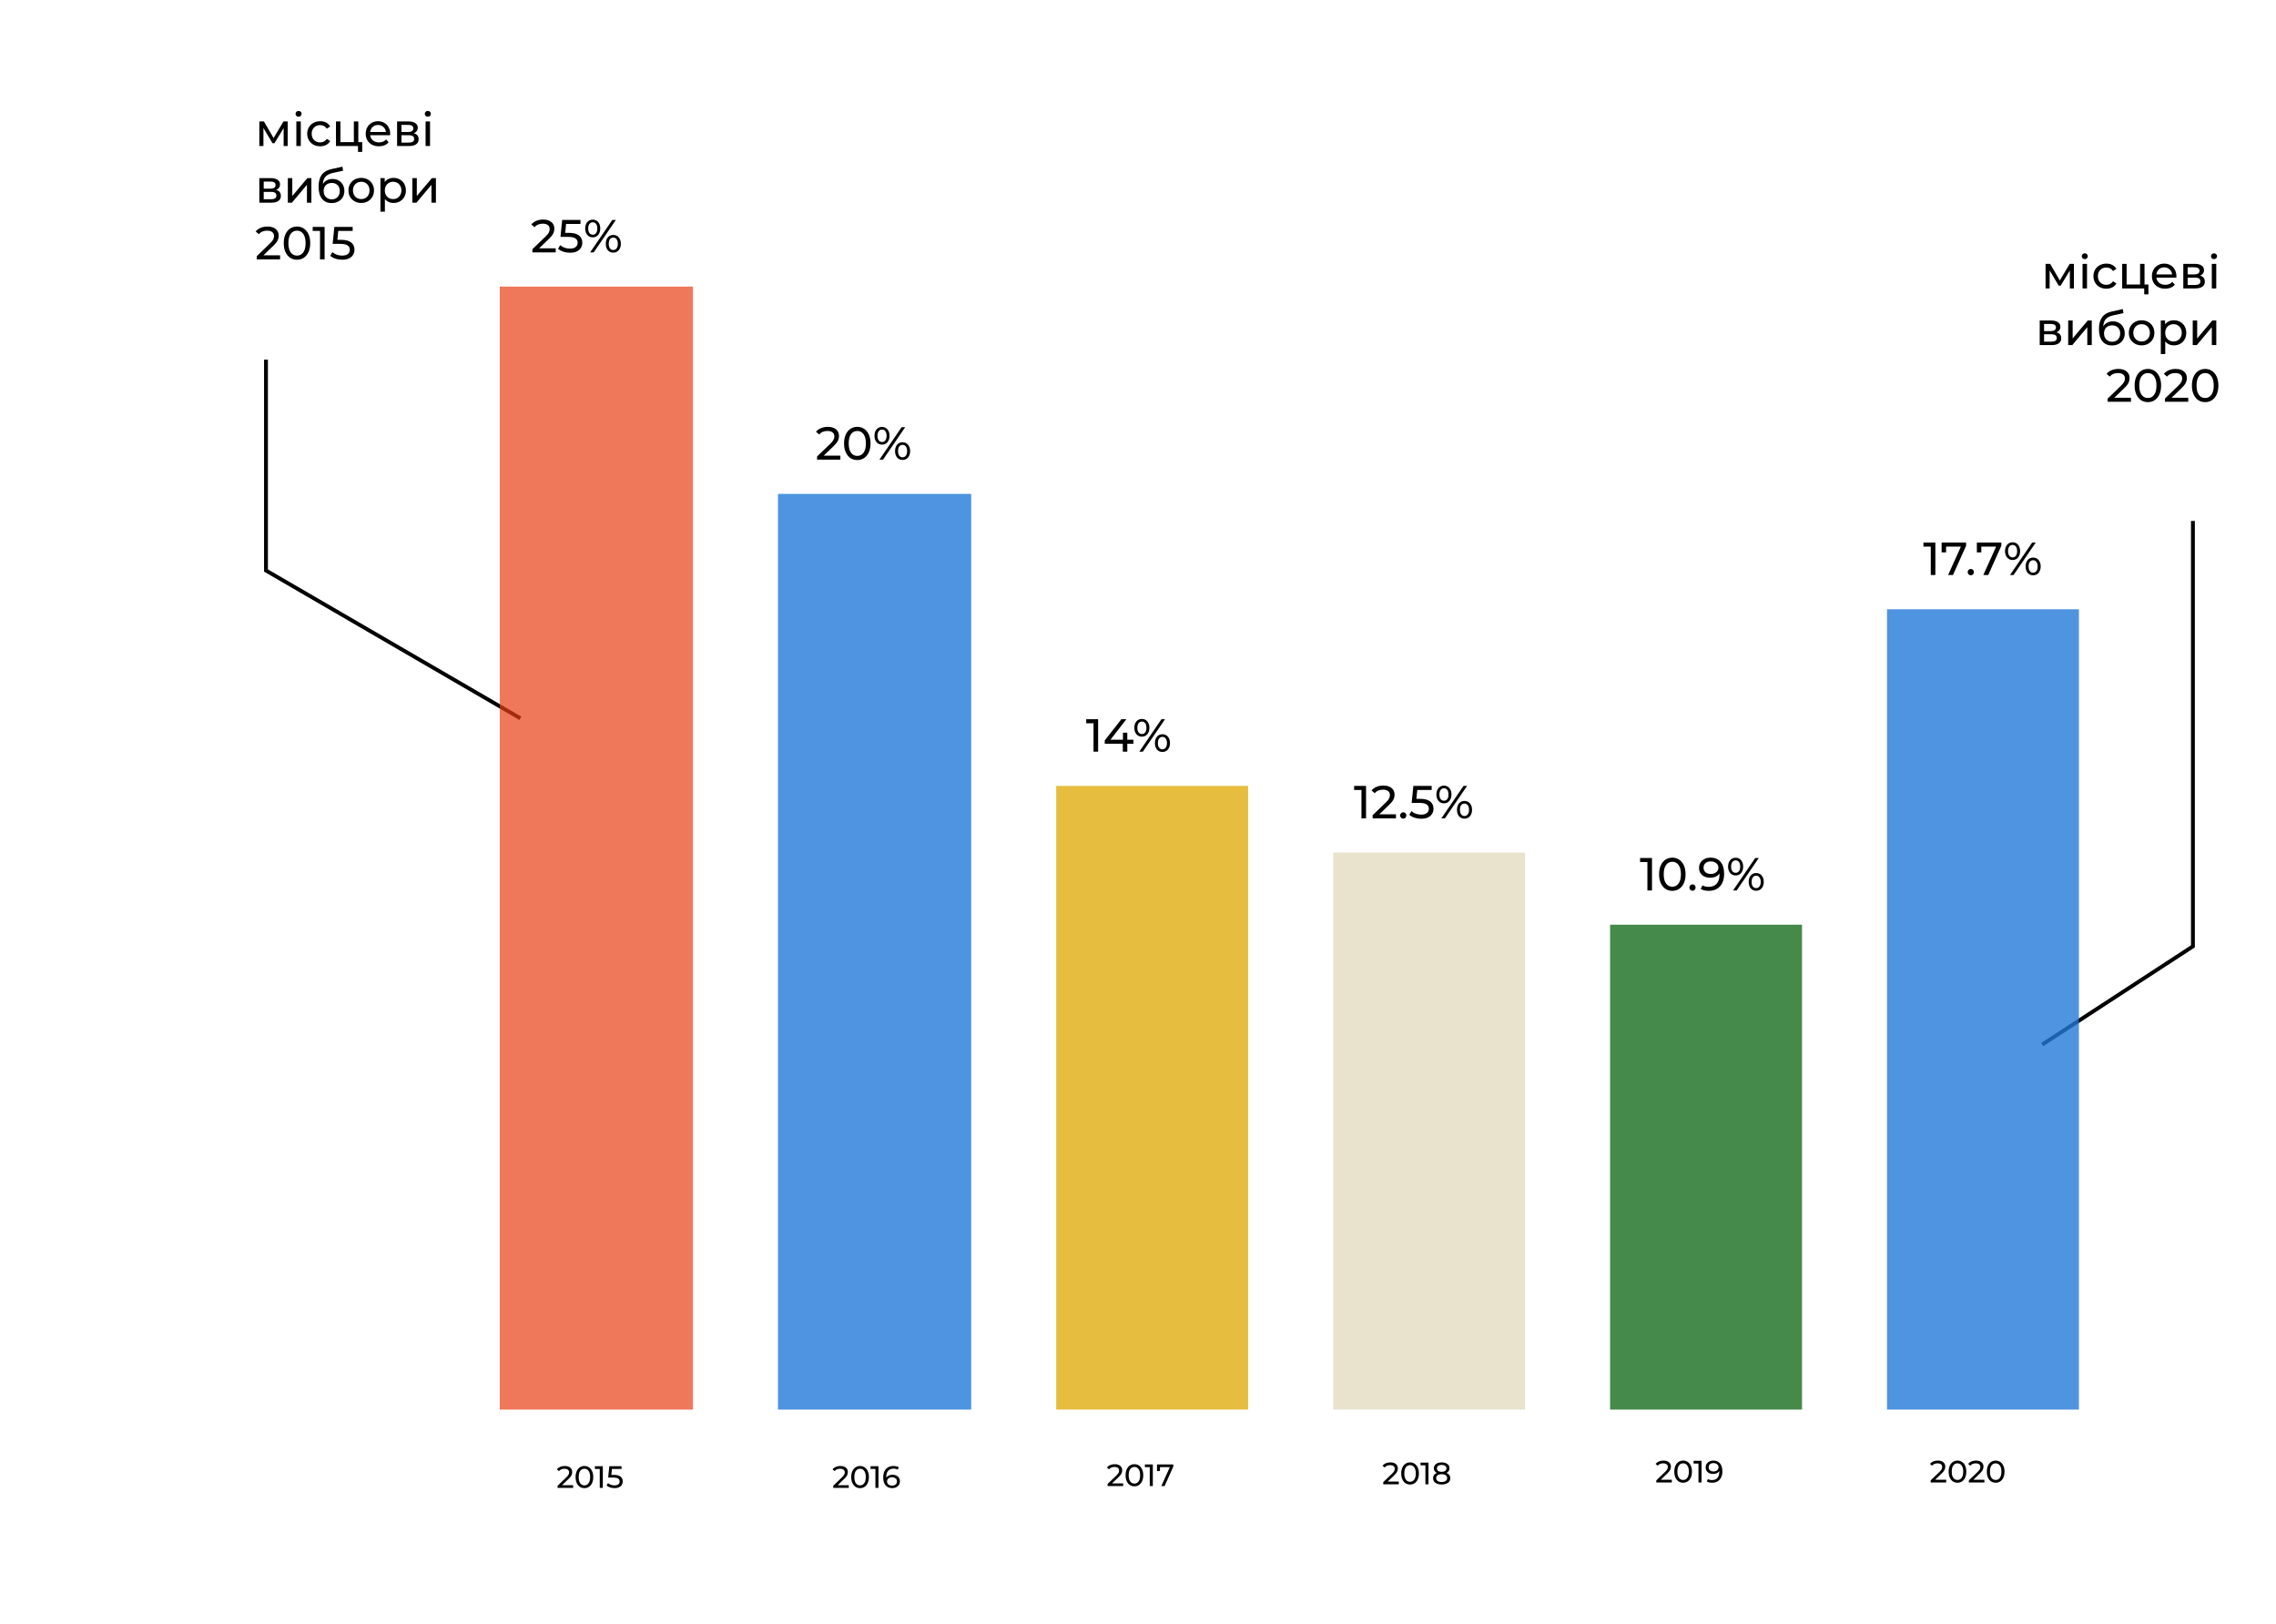 <?xml version="1.0" encoding="UTF-8"?> <svg xmlns="http://www.w3.org/2000/svg" width="1767" height="1261" viewBox="0 0 1767 1261" fill="none"> <rect width="1767" height="1261" fill="white"></rect> <path d="M431.44 192.817V195.949H413.332V193.501L423.592 183.601C424.84 182.401 425.68 181.369 426.112 180.505C426.544 179.617 426.76 178.729 426.76 177.841C426.76 176.521 426.292 175.501 425.356 174.781C424.444 174.037 423.124 173.665 421.396 173.665C418.612 173.665 416.464 174.577 414.952 176.401L412.504 174.277C413.488 173.077 414.772 172.141 416.356 171.469C417.964 170.797 419.752 170.461 421.72 170.461C424.36 170.461 426.46 171.097 428.02 172.369C429.58 173.617 430.36 175.321 430.36 177.481C430.36 178.825 430.072 180.097 429.496 181.297C428.92 182.497 427.828 183.865 426.22 185.401L418.516 192.817H431.44ZM441.6 180.793C445.2 180.793 447.84 181.477 449.52 182.845C451.224 184.189 452.076 186.037 452.076 188.389C452.076 189.877 451.716 191.221 450.996 192.421C450.3 193.597 449.232 194.533 447.792 195.229C446.376 195.901 444.624 196.237 442.536 196.237C440.76 196.237 439.044 195.973 437.388 195.445C435.732 194.893 434.364 194.137 433.284 193.177L434.94 190.333C435.804 191.149 436.908 191.809 438.252 192.313C439.596 192.793 441.012 193.033 442.5 193.033C444.396 193.033 445.86 192.637 446.892 191.845C447.948 191.029 448.476 189.925 448.476 188.533C448.476 187.021 447.9 185.881 446.748 185.113C445.596 184.321 443.628 183.925 440.844 183.925H435.12L436.452 170.749H450.672V173.881H439.476L438.792 180.793H441.6ZM460.192 184.285C458.44 184.285 457.024 183.649 455.944 182.377C454.864 181.105 454.324 179.449 454.324 177.409C454.324 175.369 454.864 173.713 455.944 172.441C457.024 171.169 458.44 170.533 460.192 170.533C461.944 170.533 463.348 171.169 464.404 172.441C465.484 173.689 466.024 175.345 466.024 177.409C466.024 179.473 465.484 181.141 464.404 182.413C463.348 183.661 461.944 184.285 460.192 184.285ZM475.384 170.749H478.156L460.948 195.949H458.176L475.384 170.749ZM460.192 182.233C461.296 182.233 462.16 181.813 462.784 180.973C463.408 180.109 463.72 178.921 463.72 177.409C463.72 175.897 463.408 174.721 462.784 173.881C462.16 173.017 461.296 172.585 460.192 172.585C459.112 172.585 458.248 173.017 457.6 173.881C456.976 174.745 456.664 175.921 456.664 177.409C456.664 178.897 456.976 180.073 457.6 180.937C458.248 181.801 459.112 182.233 460.192 182.233ZM476.14 196.165C474.388 196.165 472.972 195.541 471.892 194.293C470.836 193.021 470.308 191.353 470.308 189.289C470.308 187.225 470.836 185.569 471.892 184.321C472.972 183.049 474.388 182.413 476.14 182.413C477.892 182.413 479.308 183.049 480.388 184.321C481.468 185.593 482.008 187.249 482.008 189.289C482.008 191.329 481.468 192.985 480.388 194.257C479.308 195.529 477.892 196.165 476.14 196.165ZM476.14 194.113C477.22 194.113 478.072 193.681 478.696 192.817C479.344 191.953 479.668 190.777 479.668 189.289C479.668 187.801 479.344 186.625 478.696 185.761C478.072 184.897 477.22 184.465 476.14 184.465C475.036 184.465 474.172 184.897 473.548 185.761C472.924 186.601 472.612 187.777 472.612 189.289C472.612 190.801 472.924 191.989 473.548 192.853C474.172 193.693 475.036 194.113 476.14 194.113Z" fill="black"></path> <path d="M444.96 1153.15V1155.24H432.888V1153.61L439.728 1147.01C440.56 1146.21 441.12 1145.52 441.408 1144.94C441.696 1144.35 441.84 1143.76 441.84 1143.17C441.84 1142.29 441.528 1141.61 440.904 1141.13C440.296 1140.63 439.416 1140.38 438.264 1140.38C436.408 1140.38 434.976 1140.99 433.968 1142.21L432.336 1140.79C432.992 1139.99 433.848 1139.37 434.904 1138.92C435.976 1138.47 437.168 1138.25 438.48 1138.25C440.24 1138.25 441.64 1138.67 442.68 1139.52C443.72 1140.35 444.24 1141.49 444.24 1142.93C444.24 1143.82 444.048 1144.67 443.664 1145.47C443.28 1146.27 442.552 1147.18 441.48 1148.21L436.344 1153.15H444.96ZM453.727 1155.43C452.399 1155.43 451.215 1155.1 450.175 1154.42C449.151 1153.74 448.343 1152.74 447.751 1151.45C447.159 1150.15 446.863 1148.62 446.863 1146.84C446.863 1145.06 447.159 1143.53 447.751 1142.23C448.343 1140.94 449.151 1139.95 450.175 1139.28C451.215 1138.59 452.399 1138.25 453.727 1138.25C455.039 1138.25 456.207 1138.59 457.231 1139.28C458.271 1139.95 459.087 1140.94 459.679 1142.23C460.271 1143.53 460.567 1145.06 460.567 1146.84C460.567 1148.62 460.271 1150.15 459.679 1151.45C459.087 1152.74 458.271 1153.74 457.231 1154.42C456.207 1155.1 455.039 1155.43 453.727 1155.43ZM453.727 1153.3C455.071 1153.3 456.143 1152.74 456.943 1151.64C457.759 1150.54 458.167 1148.94 458.167 1146.84C458.167 1144.74 457.759 1143.14 456.943 1142.04C456.143 1140.94 455.071 1140.38 453.727 1140.38C452.367 1140.38 451.279 1140.94 450.463 1142.04C449.663 1143.14 449.263 1144.74 449.263 1146.84C449.263 1148.94 449.663 1150.54 450.463 1151.64C451.279 1152.74 452.367 1153.3 453.727 1153.3ZM468.008 1138.44V1155.24H465.632V1140.53H461.84V1138.44H468.008ZM476.483 1145.14C478.883 1145.14 480.643 1145.59 481.763 1146.5C482.899 1147.4 483.467 1148.63 483.467 1150.2C483.467 1151.19 483.227 1152.09 482.747 1152.89C482.283 1153.67 481.571 1154.3 480.611 1154.76C479.667 1155.21 478.499 1155.43 477.107 1155.43C475.923 1155.43 474.779 1155.26 473.675 1154.9C472.571 1154.54 471.659 1154.03 470.939 1153.39L472.043 1151.5C472.619 1152.04 473.355 1152.48 474.251 1152.82C475.147 1153.14 476.091 1153.3 477.083 1153.3C478.347 1153.3 479.323 1153.03 480.011 1152.5C480.715 1151.96 481.067 1151.22 481.067 1150.3C481.067 1149.29 480.683 1148.53 479.915 1148.02C479.147 1147.49 477.835 1147.22 475.979 1147.22H472.163L473.051 1138.44H482.531V1140.53H475.067L474.611 1145.14H476.483Z" fill="black"></path> <path d="M652.44 353.766V356.898H634.332V354.45L644.592 344.55C645.84 343.35 646.68 342.318 647.112 341.454C647.544 340.566 647.76 339.678 647.76 338.79C647.76 337.47 647.292 336.45 646.356 335.73C645.444 334.986 644.124 334.614 642.396 334.614C639.612 334.614 637.464 335.526 635.952 337.35L633.504 335.226C634.488 334.026 635.772 333.09 637.356 332.418C638.964 331.746 640.752 331.41 642.72 331.41C645.36 331.41 647.46 332.046 649.02 333.318C650.58 334.566 651.36 336.27 651.36 338.43C651.36 339.774 651.072 341.046 650.496 342.246C649.92 343.446 648.828 344.814 647.22 346.35L639.516 353.766H652.44ZM665.59 357.186C663.598 357.186 661.822 356.682 660.262 355.674C658.726 354.642 657.514 353.154 656.626 351.21C655.738 349.266 655.294 346.962 655.294 344.298C655.294 341.634 655.738 339.33 656.626 337.386C657.514 335.442 658.726 333.966 660.262 332.958C661.822 331.926 663.598 331.41 665.59 331.41C667.558 331.41 669.31 331.926 670.846 332.958C672.406 333.966 673.63 335.442 674.518 337.386C675.406 339.33 675.85 341.634 675.85 344.298C675.85 346.962 675.406 349.266 674.518 351.21C673.63 353.154 672.406 354.642 670.846 355.674C669.31 356.682 667.558 357.186 665.59 357.186ZM665.59 353.982C667.606 353.982 669.214 353.154 670.414 351.498C671.638 349.842 672.25 347.442 672.25 344.298C672.25 341.154 671.638 338.754 670.414 337.098C669.214 335.442 667.606 334.614 665.59 334.614C663.55 334.614 661.918 335.442 660.694 337.098C659.494 338.754 658.894 341.154 658.894 344.298C658.894 347.442 659.494 349.842 660.694 351.498C661.918 353.154 663.55 353.982 665.59 353.982ZM684.778 345.234C683.026 345.234 681.61 344.598 680.53 343.326C679.45 342.054 678.91 340.398 678.91 338.358C678.91 336.318 679.45 334.662 680.53 333.39C681.61 332.118 683.026 331.482 684.778 331.482C686.53 331.482 687.934 332.118 688.99 333.39C690.07 334.638 690.61 336.294 690.61 338.358C690.61 340.422 690.07 342.09 688.99 343.362C687.934 344.61 686.53 345.234 684.778 345.234ZM699.97 331.698H702.742L685.534 356.898H682.762L699.97 331.698ZM684.778 343.182C685.882 343.182 686.746 342.762 687.37 341.922C687.994 341.058 688.306 339.87 688.306 338.358C688.306 336.846 687.994 335.67 687.37 334.83C686.746 333.966 685.882 333.534 684.778 333.534C683.698 333.534 682.834 333.966 682.186 334.83C681.562 335.694 681.25 336.87 681.25 338.358C681.25 339.846 681.562 341.022 682.186 341.886C682.834 342.75 683.698 343.182 684.778 343.182ZM700.726 357.114C698.974 357.114 697.558 356.49 696.478 355.242C695.422 353.97 694.894 352.302 694.894 350.238C694.894 348.174 695.422 346.518 696.478 345.27C697.558 343.998 698.974 343.362 700.726 343.362C702.478 343.362 703.894 343.998 704.974 345.27C706.054 346.542 706.594 348.198 706.594 350.238C706.594 352.278 706.054 353.934 704.974 355.206C703.894 356.478 702.478 357.114 700.726 357.114ZM700.726 355.062C701.806 355.062 702.658 354.63 703.282 353.766C703.93 352.902 704.254 351.726 704.254 350.238C704.254 348.75 703.93 347.574 703.282 346.71C702.658 345.846 701.806 345.414 700.726 345.414C699.622 345.414 698.758 345.846 698.134 346.71C697.51 347.55 697.198 348.726 697.198 350.238C697.198 351.75 697.51 352.938 698.134 353.802C698.758 354.642 699.622 355.062 700.726 355.062Z" fill="black"></path> <path d="M658.96 1153.15V1155.24H646.888V1153.61L653.728 1147.01C654.56 1146.21 655.12 1145.52 655.408 1144.94C655.696 1144.35 655.84 1143.76 655.84 1143.17C655.84 1142.29 655.528 1141.61 654.904 1141.13C654.296 1140.63 653.416 1140.38 652.264 1140.38C650.408 1140.38 648.976 1140.99 647.968 1142.21L646.336 1140.79C646.992 1139.99 647.848 1139.37 648.904 1138.92C649.976 1138.47 651.168 1138.25 652.48 1138.25C654.24 1138.25 655.64 1138.67 656.68 1139.52C657.72 1140.35 658.24 1141.49 658.24 1142.93C658.24 1143.82 658.048 1144.67 657.664 1145.47C657.28 1146.27 656.552 1147.18 655.48 1148.21L650.344 1153.15H658.96ZM667.727 1155.43C666.399 1155.43 665.215 1155.1 664.175 1154.42C663.151 1153.74 662.343 1152.74 661.751 1151.45C661.159 1150.15 660.863 1148.62 660.863 1146.84C660.863 1145.06 661.159 1143.53 661.751 1142.23C662.343 1140.94 663.151 1139.95 664.175 1139.28C665.215 1138.59 666.399 1138.25 667.727 1138.25C669.039 1138.25 670.207 1138.59 671.231 1139.28C672.271 1139.95 673.087 1140.94 673.679 1142.23C674.271 1143.53 674.567 1145.06 674.567 1146.84C674.567 1148.62 674.271 1150.15 673.679 1151.45C673.087 1152.74 672.271 1153.74 671.231 1154.42C670.207 1155.1 669.039 1155.43 667.727 1155.43ZM667.727 1153.3C669.071 1153.3 670.143 1152.74 670.943 1151.64C671.759 1150.54 672.167 1148.94 672.167 1146.84C672.167 1144.74 671.759 1143.14 670.943 1142.04C670.143 1140.94 669.071 1140.38 667.727 1140.38C666.367 1140.38 665.279 1140.94 664.463 1142.04C663.663 1143.14 663.263 1144.74 663.263 1146.84C663.263 1148.94 663.663 1150.54 664.463 1151.64C665.279 1152.74 666.367 1153.3 667.727 1153.3ZM682.008 1138.44V1155.24H679.632V1140.53H675.84V1138.44H682.008ZM692.931 1145.04C694.035 1145.04 695.019 1145.25 695.883 1145.66C696.763 1146.08 697.451 1146.68 697.947 1147.46C698.443 1148.23 698.691 1149.12 698.691 1150.13C698.691 1151.18 698.427 1152.11 697.899 1152.91C697.387 1153.71 696.675 1154.34 695.763 1154.78C694.867 1155.22 693.859 1155.43 692.739 1155.43C690.483 1155.43 688.739 1154.7 687.507 1153.25C686.291 1151.79 685.683 1149.73 685.683 1147.06C685.683 1145.18 686.011 1143.59 686.667 1142.28C687.339 1140.95 688.267 1139.95 689.451 1139.28C690.651 1138.59 692.043 1138.25 693.627 1138.25C694.443 1138.25 695.211 1138.34 695.931 1138.51C696.651 1138.67 697.275 1138.91 697.803 1139.23L696.891 1141.1C696.091 1140.58 695.019 1140.31 693.675 1140.31C691.931 1140.31 690.563 1140.86 689.571 1141.94C688.579 1143.02 688.083 1144.58 688.083 1146.65C688.083 1146.9 688.091 1147.1 688.107 1147.25C688.587 1146.53 689.243 1145.98 690.075 1145.62C690.923 1145.23 691.875 1145.04 692.931 1145.04ZM692.643 1153.49C693.747 1153.49 694.643 1153.19 695.331 1152.6C696.019 1152.01 696.363 1151.22 696.363 1150.22C696.363 1149.23 696.011 1148.45 695.307 1147.87C694.619 1147.28 693.691 1146.98 692.523 1146.98C691.771 1146.98 691.099 1147.13 690.507 1147.42C689.931 1147.7 689.475 1148.1 689.139 1148.59C688.819 1149.09 688.659 1149.64 688.659 1150.25C688.659 1150.84 688.811 1151.38 689.115 1151.88C689.435 1152.36 689.891 1152.75 690.483 1153.06C691.091 1153.34 691.811 1153.49 692.643 1153.49Z" fill="black"></path> <path d="M852.54 558.426V583.626H848.976V561.558H843.288V558.426H852.54ZM879.976 577.434H875.188V583.626H871.696V577.434H857.692V574.914L870.58 558.426H874.468L862.12 574.338H871.804V568.866H875.188V574.338H879.976V577.434ZM886.516 571.962C884.764 571.962 883.348 571.326 882.268 570.054C881.188 568.782 880.648 567.126 880.648 565.086C880.648 563.046 881.188 561.39 882.268 560.118C883.348 558.846 884.764 558.21 886.516 558.21C888.268 558.21 889.672 558.846 890.728 560.118C891.808 561.366 892.348 563.022 892.348 565.086C892.348 567.15 891.808 568.818 890.728 570.09C889.672 571.338 888.268 571.962 886.516 571.962ZM901.708 558.426H904.48L887.272 583.626H884.5L901.708 558.426ZM886.516 569.91C887.62 569.91 888.484 569.49 889.108 568.65C889.732 567.786 890.044 566.598 890.044 565.086C890.044 563.574 889.732 562.398 889.108 561.558C888.484 560.694 887.62 560.262 886.516 560.262C885.436 560.262 884.572 560.694 883.924 561.558C883.3 562.422 882.988 563.598 882.988 565.086C882.988 566.574 883.3 567.75 883.924 568.614C884.572 569.478 885.436 569.91 886.516 569.91ZM902.464 583.842C900.712 583.842 899.296 583.218 898.216 581.97C897.16 580.698 896.632 579.03 896.632 576.966C896.632 574.902 897.16 573.246 898.216 571.998C899.296 570.726 900.712 570.09 902.464 570.09C904.216 570.09 905.632 570.726 906.712 571.998C907.792 573.27 908.332 574.926 908.332 576.966C908.332 579.006 907.792 580.662 906.712 581.934C905.632 583.206 904.216 583.842 902.464 583.842ZM902.464 581.79C903.544 581.79 904.396 581.358 905.02 580.494C905.668 579.63 905.992 578.454 905.992 576.966C905.992 575.478 905.668 574.302 905.02 573.438C904.396 572.574 903.544 572.142 902.464 572.142C901.36 572.142 900.496 572.574 899.872 573.438C899.248 574.278 898.936 575.454 898.936 576.966C898.936 578.478 899.248 579.666 899.872 580.53C900.496 581.37 901.36 581.79 902.464 581.79Z" fill="black"></path> <path d="M871.96 1151.75V1153.84H859.888V1152.21L866.728 1145.61C867.56 1144.81 868.12 1144.12 868.408 1143.55C868.696 1142.95 868.84 1142.36 868.84 1141.77C868.84 1140.89 868.528 1140.21 867.904 1139.73C867.296 1139.23 866.416 1138.99 865.264 1138.99C863.408 1138.99 861.976 1139.59 860.968 1140.81L859.336 1139.39C859.992 1138.59 860.848 1137.97 861.904 1137.52C862.976 1137.07 864.168 1136.85 865.48 1136.85C867.24 1136.85 868.64 1137.27 869.68 1138.12C870.72 1138.95 871.24 1140.09 871.24 1141.53C871.24 1142.43 871.048 1143.27 870.664 1144.07C870.28 1144.87 869.552 1145.79 868.48 1146.81L863.344 1151.75H871.96ZM880.727 1154.03C879.399 1154.03 878.215 1153.7 877.175 1153.03C876.151 1152.34 875.343 1151.35 874.751 1150.05C874.159 1148.75 873.863 1147.22 873.863 1145.44C873.863 1143.67 874.159 1142.13 874.751 1140.83C875.343 1139.54 876.151 1138.55 877.175 1137.88C878.215 1137.19 879.399 1136.85 880.727 1136.85C882.039 1136.85 883.207 1137.19 884.231 1137.88C885.271 1138.55 886.087 1139.54 886.679 1140.83C887.271 1142.13 887.567 1143.67 887.567 1145.44C887.567 1147.22 887.271 1148.75 886.679 1150.05C886.087 1151.35 885.271 1152.34 884.231 1153.03C883.207 1153.7 882.039 1154.03 880.727 1154.03ZM880.727 1151.9C882.071 1151.9 883.143 1151.35 883.943 1150.24C884.759 1149.14 885.167 1147.54 885.167 1145.44C885.167 1143.35 884.759 1141.75 883.943 1140.64C883.143 1139.54 882.071 1138.99 880.727 1138.99C879.367 1138.99 878.279 1139.54 877.463 1140.64C876.663 1141.75 876.263 1143.35 876.263 1145.44C876.263 1147.54 876.663 1149.14 877.463 1150.24C878.279 1151.35 879.367 1151.9 880.727 1151.9ZM895.008 1137.04V1153.84H892.632V1139.13H888.84V1137.04H895.008ZM910.923 1137.04V1138.67L904.131 1153.84H901.587L908.235 1139.13H900.555V1142.13H898.251V1137.04H910.923Z" fill="black"></path> <path d="M1060.54 610.21V635.41H1056.98V613.342H1051.29V610.21H1060.54ZM1083.76 632.278V635.41H1065.66V632.962L1075.92 623.062C1077.16 621.862 1078 620.83 1078.44 619.966C1078.87 619.078 1079.08 618.19 1079.08 617.302C1079.08 615.982 1078.62 614.962 1077.68 614.242C1076.77 613.498 1075.45 613.126 1073.72 613.126C1070.94 613.126 1068.79 614.038 1067.28 615.862L1064.83 613.738C1065.81 612.538 1067.1 611.602 1068.68 610.93C1070.29 610.258 1072.08 609.922 1074.04 609.922C1076.68 609.922 1078.78 610.558 1080.34 611.83C1081.9 613.078 1082.68 614.782 1082.68 616.942C1082.68 618.286 1082.4 619.558 1081.82 620.758C1081.24 621.958 1080.15 623.326 1078.54 624.862L1070.84 632.278H1083.76ZM1089.45 635.626C1088.78 635.626 1088.2 635.398 1087.72 634.942C1087.24 634.462 1087 633.862 1087 633.142C1087 632.446 1087.24 631.87 1087.72 631.414C1088.2 630.934 1088.78 630.694 1089.45 630.694C1090.12 630.694 1090.69 630.922 1091.14 631.378C1091.6 631.834 1091.83 632.422 1091.83 633.142C1091.83 633.862 1091.59 634.462 1091.11 634.942C1090.65 635.398 1090.1 635.626 1089.45 635.626ZM1102.43 620.254C1106.03 620.254 1108.67 620.938 1110.35 622.306C1112.06 623.65 1112.91 625.498 1112.91 627.85C1112.91 629.338 1112.55 630.682 1111.83 631.882C1111.13 633.058 1110.06 633.994 1108.62 634.69C1107.21 635.362 1105.46 635.698 1103.37 635.698C1101.59 635.698 1099.88 635.434 1098.22 634.906C1096.56 634.354 1095.2 633.598 1094.12 632.638L1095.77 629.794C1096.64 630.61 1097.74 631.27 1099.08 631.774C1100.43 632.254 1101.84 632.494 1103.33 632.494C1105.23 632.494 1106.69 632.098 1107.72 631.306C1108.78 630.49 1109.31 629.386 1109.31 627.994C1109.31 626.482 1108.73 625.342 1107.58 624.574C1106.43 623.782 1104.46 623.386 1101.68 623.386H1095.95L1097.28 610.21H1111.5V613.342H1100.31L1099.62 620.254H1102.43ZM1121.02 623.746C1119.27 623.746 1117.86 623.11 1116.78 621.838C1115.7 620.566 1115.16 618.91 1115.16 616.87C1115.16 614.83 1115.7 613.174 1116.78 611.902C1117.86 610.63 1119.27 609.994 1121.02 609.994C1122.78 609.994 1124.18 610.63 1125.24 611.902C1126.32 613.15 1126.86 614.806 1126.86 616.87C1126.86 618.934 1126.32 620.602 1125.24 621.874C1124.18 623.122 1122.78 623.746 1121.02 623.746ZM1136.22 610.21H1138.99L1121.78 635.41H1119.01L1136.22 610.21ZM1121.02 621.694C1122.13 621.694 1122.99 621.274 1123.62 620.434C1124.24 619.57 1124.55 618.382 1124.55 616.87C1124.55 615.358 1124.24 614.182 1123.62 613.342C1122.99 612.478 1122.13 612.046 1121.02 612.046C1119.94 612.046 1119.08 612.478 1118.43 613.342C1117.81 614.206 1117.5 615.382 1117.5 616.87C1117.5 618.358 1117.81 619.534 1118.43 620.398C1119.08 621.262 1119.94 621.694 1121.02 621.694ZM1136.97 635.626C1135.22 635.626 1133.8 635.002 1132.72 633.754C1131.67 632.482 1131.14 630.814 1131.14 628.75C1131.14 626.686 1131.67 625.03 1132.72 623.782C1133.8 622.51 1135.22 621.874 1136.97 621.874C1138.72 621.874 1140.14 622.51 1141.22 623.782C1142.3 625.054 1142.84 626.71 1142.84 628.75C1142.84 630.79 1142.3 632.446 1141.22 633.718C1140.14 634.99 1138.72 635.626 1136.97 635.626ZM1136.97 633.574C1138.05 633.574 1138.9 633.142 1139.53 632.278C1140.18 631.414 1140.5 630.238 1140.5 628.75C1140.5 627.262 1140.18 626.086 1139.53 625.222C1138.9 624.358 1138.05 623.926 1136.97 623.926C1135.87 623.926 1135 624.358 1134.38 625.222C1133.76 626.062 1133.44 627.238 1133.44 628.75C1133.44 630.262 1133.76 631.45 1134.38 632.314C1135 633.154 1135.87 633.574 1136.97 633.574Z" fill="black"></path> <path d="M1085.96 1150.35V1152.44H1073.89V1150.81L1080.73 1144.21C1081.56 1143.41 1082.12 1142.72 1082.41 1142.15C1082.7 1141.55 1082.84 1140.96 1082.84 1140.37C1082.84 1139.49 1082.53 1138.81 1081.9 1138.33C1081.3 1137.83 1080.42 1137.59 1079.26 1137.59C1077.41 1137.59 1075.98 1138.19 1074.97 1139.41L1073.34 1137.99C1073.99 1137.19 1074.85 1136.57 1075.9 1136.12C1076.98 1135.67 1078.17 1135.45 1079.48 1135.45C1081.24 1135.45 1082.64 1135.87 1083.68 1136.72C1084.72 1137.55 1085.24 1138.69 1085.24 1140.13C1085.24 1141.03 1085.05 1141.87 1084.66 1142.67C1084.28 1143.47 1083.55 1144.39 1082.48 1145.41L1077.34 1150.35H1085.96ZM1094.73 1152.63C1093.4 1152.63 1092.21 1152.3 1091.17 1151.63C1090.15 1150.94 1089.34 1149.95 1088.75 1148.65C1088.16 1147.35 1087.86 1145.82 1087.86 1144.04C1087.86 1142.27 1088.16 1140.73 1088.75 1139.43C1089.34 1138.14 1090.15 1137.15 1091.17 1136.48C1092.21 1135.79 1093.4 1135.45 1094.73 1135.45C1096.04 1135.45 1097.21 1135.79 1098.23 1136.48C1099.27 1137.15 1100.09 1138.14 1100.68 1139.43C1101.27 1140.73 1101.57 1142.27 1101.57 1144.04C1101.57 1145.82 1101.27 1147.35 1100.68 1148.65C1100.09 1149.95 1099.27 1150.94 1098.23 1151.63C1097.21 1152.3 1096.04 1152.63 1094.73 1152.63ZM1094.73 1150.5C1096.07 1150.5 1097.14 1149.95 1097.94 1148.84C1098.76 1147.74 1099.17 1146.14 1099.17 1144.04C1099.17 1141.95 1098.76 1140.35 1097.94 1139.24C1097.14 1138.14 1096.07 1137.59 1094.73 1137.59C1093.37 1137.59 1092.28 1138.14 1091.46 1139.24C1090.66 1140.35 1090.26 1141.95 1090.26 1144.04C1090.26 1146.14 1090.66 1147.74 1091.46 1148.84C1092.28 1149.95 1093.37 1150.5 1094.73 1150.5ZM1109.01 1135.64V1152.44H1106.63V1137.73H1102.84V1135.64H1109.01ZM1122.96 1143.63C1123.92 1144 1124.65 1144.53 1125.16 1145.22C1125.68 1145.91 1125.93 1146.73 1125.93 1147.69C1125.93 1148.7 1125.66 1149.58 1125.12 1150.33C1124.57 1151.07 1123.8 1151.63 1122.79 1152.03C1121.78 1152.43 1120.6 1152.63 1119.24 1152.63C1117.89 1152.63 1116.72 1152.43 1115.71 1152.03C1114.72 1151.63 1113.95 1151.07 1113.4 1150.33C1112.86 1149.58 1112.59 1148.7 1112.59 1147.69C1112.59 1146.73 1112.84 1145.91 1113.33 1145.22C1113.84 1144.53 1114.58 1144 1115.54 1143.63C1114.77 1143.27 1114.19 1142.78 1113.79 1142.17C1113.39 1141.56 1113.19 1140.84 1113.19 1140.01C1113.19 1139.08 1113.44 1138.27 1113.93 1137.59C1114.44 1136.9 1115.16 1136.37 1116.07 1136C1116.98 1135.63 1118.04 1135.45 1119.24 1135.45C1120.45 1135.45 1121.52 1135.63 1122.43 1136C1123.36 1136.37 1124.07 1136.9 1124.56 1137.59C1125.08 1138.27 1125.33 1139.08 1125.33 1140.01C1125.33 1140.83 1125.12 1141.55 1124.71 1142.17C1124.31 1142.78 1123.72 1143.27 1122.96 1143.63ZM1119.24 1137.39C1118.1 1137.39 1117.2 1137.64 1116.55 1138.14C1115.89 1138.62 1115.56 1139.27 1115.56 1140.11C1115.56 1140.94 1115.88 1141.59 1116.52 1142.07C1117.18 1142.55 1118.08 1142.79 1119.24 1142.79C1120.4 1142.79 1121.32 1142.55 1121.97 1142.07C1122.64 1141.59 1122.98 1140.94 1122.98 1140.11C1122.98 1139.27 1122.64 1138.62 1121.95 1138.14C1121.28 1137.64 1120.37 1137.39 1119.24 1137.39ZM1119.24 1150.69C1120.56 1150.69 1121.61 1150.42 1122.38 1149.87C1123.15 1149.31 1123.53 1148.56 1123.53 1147.62C1123.53 1146.69 1123.15 1145.96 1122.38 1145.43C1121.61 1144.89 1120.56 1144.62 1119.24 1144.62C1117.91 1144.62 1116.87 1144.89 1116.12 1145.43C1115.36 1145.96 1114.99 1146.69 1114.99 1147.62C1114.99 1148.56 1115.36 1149.31 1116.12 1149.87C1116.87 1150.42 1117.91 1150.69 1119.24 1150.69Z" fill="black"></path> <path d="M1282.54 666.192V691.392H1278.98V669.324H1273.29V666.192H1282.54ZM1298.35 691.68C1296.36 691.68 1294.58 691.176 1293.02 690.168C1291.48 689.136 1290.27 687.648 1289.38 685.704C1288.5 683.76 1288.05 681.456 1288.05 678.792C1288.05 676.128 1288.5 673.824 1289.38 671.88C1290.27 669.936 1291.48 668.46 1293.02 667.452C1294.58 666.42 1296.36 665.904 1298.35 665.904C1300.32 665.904 1302.07 666.42 1303.6 667.452C1305.16 668.46 1306.39 669.936 1307.28 671.88C1308.16 673.824 1308.61 676.128 1308.61 678.792C1308.61 681.456 1308.16 683.76 1307.28 685.704C1306.39 687.648 1305.16 689.136 1303.6 690.168C1302.07 691.176 1300.32 691.68 1298.35 691.68ZM1298.35 688.476C1300.36 688.476 1301.97 687.648 1303.17 685.992C1304.4 684.336 1305.01 681.936 1305.01 678.792C1305.01 675.648 1304.4 673.248 1303.17 671.592C1301.97 669.936 1300.36 669.108 1298.35 669.108C1296.31 669.108 1294.68 669.936 1293.45 671.592C1292.25 673.248 1291.65 675.648 1291.65 678.792C1291.65 681.936 1292.25 684.336 1293.45 685.992C1294.68 687.648 1296.31 688.476 1298.35 688.476ZM1314.02 691.608C1313.35 691.608 1312.77 691.38 1312.29 690.924C1311.81 690.444 1311.57 689.844 1311.57 689.124C1311.57 688.428 1311.81 687.852 1312.29 687.396C1312.77 686.916 1313.35 686.676 1314.02 686.676C1314.69 686.676 1315.25 686.904 1315.71 687.36C1316.17 687.816 1316.39 688.404 1316.39 689.124C1316.39 689.844 1316.15 690.444 1315.67 690.924C1315.22 691.38 1314.67 691.608 1314.02 691.608ZM1327.97 665.904C1331.35 665.904 1333.96 666.996 1335.78 669.18C1337.63 671.364 1338.55 674.46 1338.55 678.468C1338.55 681.276 1338.05 683.676 1337.04 685.668C1336.06 687.636 1334.67 689.136 1332.87 690.168C1331.09 691.176 1329.01 691.68 1326.64 691.68C1325.41 691.68 1324.26 691.56 1323.18 691.32C1322.1 691.056 1321.17 690.684 1320.37 690.204L1321.74 687.396C1322.97 688.188 1324.59 688.584 1326.6 688.584C1329.22 688.584 1331.26 687.78 1332.72 686.172C1334.21 684.54 1334.95 682.176 1334.95 679.08V678.18C1334.23 679.26 1333.24 680.088 1331.97 680.664C1330.69 681.216 1329.27 681.492 1327.68 681.492C1326.03 681.492 1324.54 681.18 1323.22 680.556C1321.92 679.932 1320.9 679.044 1320.16 677.892C1319.44 676.716 1319.08 675.372 1319.08 673.86C1319.08 672.276 1319.46 670.884 1320.23 669.684C1321.02 668.484 1322.09 667.56 1323.43 666.912C1324.78 666.24 1326.29 665.904 1327.97 665.904ZM1328.29 678.576C1329.42 678.576 1330.43 678.36 1331.32 677.928C1332.21 677.496 1332.89 676.908 1333.37 676.164C1333.87 675.42 1334.13 674.592 1334.13 673.68C1334.13 672.792 1333.89 671.988 1333.41 671.268C1332.95 670.524 1332.27 669.936 1331.35 669.504C1330.47 669.048 1329.39 668.82 1328.11 668.82C1326.46 668.82 1325.11 669.264 1324.08 670.152C1323.07 671.04 1322.57 672.228 1322.57 673.716C1322.57 675.204 1323.09 676.392 1324.12 677.28C1325.15 678.144 1326.54 678.576 1328.29 678.576ZM1347.49 679.728C1345.74 679.728 1344.32 679.092 1343.24 677.82C1342.16 676.548 1341.62 674.892 1341.62 672.852C1341.62 670.812 1342.16 669.156 1343.24 667.884C1344.32 666.612 1345.74 665.976 1347.49 665.976C1349.24 665.976 1350.65 666.612 1351.7 667.884C1352.78 669.132 1353.32 670.788 1353.32 672.852C1353.32 674.916 1352.78 676.584 1351.7 677.856C1350.65 679.104 1349.24 679.728 1347.49 679.728ZM1362.68 666.192H1365.45L1348.25 691.392H1345.47L1362.68 666.192ZM1347.49 677.676C1348.59 677.676 1349.46 677.256 1350.08 676.416C1350.71 675.552 1351.02 674.364 1351.02 672.852C1351.02 671.34 1350.71 670.164 1350.08 669.324C1349.46 668.46 1348.59 668.028 1347.49 668.028C1346.41 668.028 1345.55 668.46 1344.9 669.324C1344.27 670.188 1343.96 671.364 1343.96 672.852C1343.96 674.34 1344.27 675.516 1344.9 676.38C1345.55 677.244 1346.41 677.676 1347.49 677.676ZM1363.44 691.608C1361.69 691.608 1360.27 690.984 1359.19 689.736C1358.13 688.464 1357.61 686.796 1357.61 684.732C1357.61 682.668 1358.13 681.012 1359.19 679.764C1360.27 678.492 1361.69 677.856 1363.44 677.856C1365.19 677.856 1366.61 678.492 1367.69 679.764C1368.77 681.036 1369.31 682.692 1369.31 684.732C1369.31 686.772 1368.77 688.428 1367.69 689.7C1366.61 690.972 1365.19 691.608 1363.44 691.608ZM1363.44 689.556C1364.52 689.556 1365.37 689.124 1365.99 688.26C1366.64 687.396 1366.97 686.22 1366.97 684.732C1366.97 683.244 1366.64 682.068 1365.99 681.204C1365.37 680.34 1364.52 679.908 1363.44 679.908C1362.33 679.908 1361.47 680.34 1360.85 681.204C1360.22 682.044 1359.91 683.22 1359.91 684.732C1359.91 686.244 1360.22 687.432 1360.85 688.296C1361.47 689.136 1362.33 689.556 1363.44 689.556Z" fill="black"></path> <path d="M1297.96 1148.95V1151.04H1285.89V1149.41L1292.73 1142.81C1293.56 1142.01 1294.12 1141.32 1294.41 1140.75C1294.7 1140.15 1294.84 1139.56 1294.84 1138.97C1294.84 1138.09 1294.53 1137.41 1293.9 1136.93C1293.3 1136.43 1292.42 1136.19 1291.26 1136.19C1289.41 1136.19 1287.98 1136.79 1286.97 1138.01L1285.34 1136.59C1285.99 1135.79 1286.85 1135.17 1287.9 1134.72C1288.98 1134.27 1290.17 1134.05 1291.48 1134.05C1293.24 1134.05 1294.64 1134.47 1295.68 1135.32C1296.72 1136.15 1297.24 1137.29 1297.24 1138.73C1297.24 1139.63 1297.05 1140.47 1296.66 1141.27C1296.28 1142.07 1295.55 1142.99 1294.48 1144.01L1289.34 1148.95H1297.96ZM1306.73 1151.23C1305.4 1151.23 1304.21 1150.9 1303.17 1150.23C1302.15 1149.54 1301.34 1148.55 1300.75 1147.25C1300.16 1145.95 1299.86 1144.42 1299.86 1142.64C1299.86 1140.87 1300.16 1139.33 1300.75 1138.03C1301.34 1136.74 1302.15 1135.75 1303.17 1135.08C1304.21 1134.39 1305.4 1134.05 1306.73 1134.05C1308.04 1134.05 1309.21 1134.39 1310.23 1135.08C1311.27 1135.75 1312.09 1136.74 1312.68 1138.03C1313.27 1139.33 1313.57 1140.87 1313.57 1142.64C1313.57 1144.42 1313.27 1145.95 1312.68 1147.25C1312.09 1148.55 1311.27 1149.54 1310.23 1150.23C1309.21 1150.9 1308.04 1151.23 1306.73 1151.23ZM1306.73 1149.1C1308.07 1149.1 1309.14 1148.55 1309.94 1147.44C1310.76 1146.34 1311.17 1144.74 1311.17 1142.64C1311.17 1140.55 1310.76 1138.95 1309.94 1137.84C1309.14 1136.74 1308.07 1136.19 1306.73 1136.19C1305.37 1136.19 1304.28 1136.74 1303.46 1137.84C1302.66 1138.95 1302.26 1140.55 1302.26 1142.64C1302.26 1144.74 1302.66 1146.34 1303.46 1147.44C1304.28 1148.55 1305.37 1149.1 1306.73 1149.1ZM1321.01 1134.24V1151.04H1318.63V1136.33H1314.84V1134.24H1321.01ZM1330.13 1134.05C1332.39 1134.05 1334.12 1134.78 1335.34 1136.23C1336.57 1137.69 1337.19 1139.75 1337.19 1142.43C1337.19 1144.3 1336.85 1145.9 1336.18 1147.23C1335.52 1148.54 1334.6 1149.54 1333.4 1150.23C1332.21 1150.9 1330.83 1151.23 1329.24 1151.23C1328.43 1151.23 1327.66 1151.15 1326.94 1150.99C1326.22 1150.82 1325.6 1150.57 1325.07 1150.25L1325.98 1148.38C1326.8 1148.91 1327.88 1149.17 1329.22 1149.17C1330.96 1149.17 1332.32 1148.63 1333.3 1147.56C1334.29 1146.47 1334.79 1144.9 1334.79 1142.83V1142.23C1334.31 1142.95 1333.64 1143.51 1332.8 1143.89C1331.95 1144.26 1331 1144.44 1329.94 1144.44C1328.84 1144.44 1327.84 1144.23 1326.96 1143.82C1326.1 1143.4 1325.42 1142.81 1324.92 1142.04C1324.44 1141.26 1324.2 1140.36 1324.2 1139.35C1324.2 1138.3 1324.46 1137.37 1324.97 1136.57C1325.5 1135.77 1326.21 1135.15 1327.11 1134.72C1328 1134.27 1329.01 1134.05 1330.13 1134.05ZM1330.35 1142.5C1331.1 1142.5 1331.77 1142.35 1332.36 1142.07C1332.96 1141.78 1333.41 1141.39 1333.73 1140.89C1334.07 1140.39 1334.24 1139.84 1334.24 1139.23C1334.24 1138.64 1334.08 1138.11 1333.76 1137.63C1333.45 1137.13 1333 1136.74 1332.39 1136.45C1331.8 1136.15 1331.08 1135.99 1330.23 1135.99C1329.12 1135.99 1328.23 1136.29 1327.54 1136.88C1326.87 1137.47 1326.53 1138.27 1326.53 1139.26C1326.53 1140.25 1326.88 1141.04 1327.56 1141.63C1328.25 1142.21 1329.18 1142.5 1330.35 1142.5Z" fill="black"></path> <path d="M1502.54 421.269V446.469H1498.98V424.401H1493.29V421.269H1502.54ZM1526.41 421.269V423.717L1516.22 446.469H1512.41L1522.38 424.401H1510.86V428.901H1507.4V421.269H1526.41ZM1530.08 446.685C1529.41 446.685 1528.83 446.457 1528.35 446.001C1527.87 445.521 1527.63 444.921 1527.63 444.201C1527.63 443.505 1527.87 442.929 1528.35 442.473C1528.83 441.993 1529.41 441.753 1530.08 441.753C1530.75 441.753 1531.32 441.981 1531.77 442.437C1532.23 442.893 1532.46 443.481 1532.46 444.201C1532.46 444.921 1532.22 445.521 1531.74 446.001C1531.28 446.457 1530.73 446.685 1530.08 446.685ZM1553.76 421.269V423.717L1543.58 446.469H1539.76L1549.73 424.401H1538.21V428.901H1534.76V421.269H1553.76ZM1562.5 434.805C1560.74 434.805 1559.33 434.169 1558.25 432.897C1557.17 431.625 1556.63 429.969 1556.63 427.929C1556.63 425.889 1557.17 424.233 1558.25 422.961C1559.33 421.689 1560.74 421.053 1562.5 421.053C1564.25 421.053 1565.65 421.689 1566.71 422.961C1567.79 424.209 1568.33 425.865 1568.33 427.929C1568.33 429.993 1567.79 431.661 1566.71 432.933C1565.65 434.181 1564.25 434.805 1562.5 434.805ZM1577.69 421.269H1580.46L1563.25 446.469H1560.48L1577.69 421.269ZM1562.5 432.753C1563.6 432.753 1564.46 432.333 1565.09 431.493C1565.71 430.629 1566.02 429.441 1566.02 427.929C1566.02 426.417 1565.71 425.241 1565.09 424.401C1564.46 423.537 1563.6 423.105 1562.5 423.105C1561.42 423.105 1560.55 423.537 1559.9 424.401C1559.28 425.265 1558.97 426.441 1558.97 427.929C1558.97 429.417 1559.28 430.593 1559.9 431.457C1560.55 432.321 1561.42 432.753 1562.5 432.753ZM1578.44 446.685C1576.69 446.685 1575.28 446.061 1574.2 444.813C1573.14 443.541 1572.61 441.873 1572.61 439.809C1572.61 437.745 1573.14 436.089 1574.2 434.841C1575.28 433.569 1576.69 432.933 1578.44 432.933C1580.2 432.933 1581.61 433.569 1582.69 434.841C1583.77 436.113 1584.31 437.769 1584.31 439.809C1584.31 441.849 1583.77 443.505 1582.69 444.777C1581.61 446.049 1580.2 446.685 1578.44 446.685ZM1578.44 444.633C1579.52 444.633 1580.38 444.201 1581 443.337C1581.65 442.473 1581.97 441.297 1581.97 439.809C1581.97 438.321 1581.65 437.145 1581 436.281C1580.38 435.417 1579.52 434.985 1578.44 434.985C1577.34 434.985 1576.48 435.417 1575.85 436.281C1575.23 437.121 1574.92 438.297 1574.92 439.809C1574.92 441.321 1575.23 442.509 1575.85 443.373C1576.48 444.213 1577.34 444.633 1578.44 444.633Z" fill="black"></path> <path d="M1610.09 204.86V223.94H1606.96V210.008L1599.83 221.78H1598.32L1591.26 209.972V223.94H1588.09V204.86H1591.66L1599.15 217.748L1606.85 204.86H1610.09ZM1616.82 204.86H1620.27V223.94H1616.82V204.86ZM1618.54 201.188C1617.87 201.188 1617.31 200.972 1616.85 200.54C1616.42 200.108 1616.2 199.58 1616.2 198.956C1616.2 198.332 1616.42 197.804 1616.85 197.372C1617.31 196.916 1617.87 196.688 1618.54 196.688C1619.22 196.688 1619.77 196.904 1620.2 197.336C1620.66 197.744 1620.88 198.26 1620.88 198.884C1620.88 199.532 1620.66 200.084 1620.2 200.54C1619.77 200.972 1619.22 201.188 1618.54 201.188ZM1635.33 224.156C1633.38 224.156 1631.64 223.736 1630.11 222.896C1628.6 222.056 1627.41 220.904 1626.54 219.44C1625.68 217.952 1625.25 216.272 1625.25 214.4C1625.25 212.528 1625.68 210.86 1626.54 209.396C1627.41 207.908 1628.6 206.756 1630.11 205.94C1631.64 205.1 1633.38 204.68 1635.33 204.68C1637.06 204.68 1638.59 205.028 1639.94 205.724C1641.3 206.42 1642.36 207.428 1643.1 208.748L1640.48 210.44C1639.88 209.528 1639.13 208.844 1638.24 208.388C1637.36 207.932 1636.37 207.704 1635.29 207.704C1634.04 207.704 1632.92 207.98 1631.91 208.532C1630.92 209.084 1630.14 209.876 1629.57 210.908C1629.02 211.916 1628.74 213.08 1628.74 214.4C1628.74 215.744 1629.02 216.932 1629.57 217.964C1630.14 218.972 1630.92 219.752 1631.91 220.304C1632.92 220.856 1634.04 221.132 1635.29 221.132C1636.37 221.132 1637.36 220.904 1638.24 220.448C1639.13 219.992 1639.88 219.308 1640.48 218.396L1643.1 220.052C1642.36 221.372 1641.3 222.392 1639.94 223.112C1638.59 223.808 1637.06 224.156 1635.33 224.156ZM1667.95 220.916V228.512H1664.68V223.94H1647.58V204.86H1651.03V220.916H1661.47V204.86H1664.93V220.916H1667.95ZM1689.68 214.508C1689.68 214.772 1689.65 215.12 1689.61 215.552H1674.13C1674.34 217.232 1675.07 218.588 1676.32 219.62C1677.59 220.628 1679.17 221.132 1681.04 221.132C1683.32 221.132 1685.15 220.364 1686.55 218.828L1688.45 221.06C1687.59 222.068 1686.51 222.836 1685.21 223.364C1683.94 223.892 1682.51 224.156 1680.93 224.156C1678.91 224.156 1677.13 223.748 1675.57 222.932C1674.01 222.092 1672.79 220.928 1671.93 219.44C1671.09 217.952 1670.67 216.272 1670.67 214.4C1670.67 212.552 1671.08 210.884 1671.89 209.396C1672.73 207.908 1673.87 206.756 1675.31 205.94C1676.78 205.1 1678.42 204.68 1680.25 204.68C1682.07 204.68 1683.69 205.1 1685.11 205.94C1686.55 206.756 1687.66 207.908 1688.45 209.396C1689.27 210.884 1689.68 212.588 1689.68 214.508ZM1680.25 207.596C1678.59 207.596 1677.2 208.1 1676.07 209.108C1674.97 210.116 1674.32 211.436 1674.13 213.068H1686.37C1686.17 211.46 1685.51 210.152 1684.39 209.144C1683.28 208.112 1681.9 207.596 1680.25 207.596ZM1708.04 214.04C1710.51 214.664 1711.74 216.212 1711.74 218.684C1711.74 220.364 1711.11 221.66 1709.84 222.572C1708.59 223.484 1706.72 223.94 1704.22 223.94H1695.04V204.86H1703.9C1706.15 204.86 1707.92 205.292 1709.19 206.156C1710.46 206.996 1711.1 208.196 1711.1 209.756C1711.1 210.764 1710.82 211.64 1710.27 212.384C1709.74 213.104 1709 213.656 1708.04 214.04ZM1698.42 213.068H1703.61C1704.93 213.068 1705.92 212.828 1706.6 212.348C1707.29 211.868 1707.64 211.172 1707.64 210.26C1707.64 208.436 1706.3 207.524 1703.61 207.524H1698.42V213.068ZM1703.97 221.276C1705.41 221.276 1706.49 221.048 1707.21 220.592C1707.93 220.136 1708.29 219.428 1708.29 218.468C1708.29 217.484 1707.95 216.752 1707.28 216.272C1706.63 215.792 1705.6 215.552 1704.18 215.552H1698.42V221.276H1703.97ZM1717.15 204.86H1720.61V223.94H1717.15V204.86ZM1718.88 201.188C1718.21 201.188 1717.64 200.972 1717.19 200.54C1716.76 200.108 1716.54 199.58 1716.54 198.956C1716.54 198.332 1716.76 197.804 1717.19 197.372C1717.64 196.916 1718.21 196.688 1718.88 196.688C1719.55 196.688 1720.1 196.904 1720.54 197.336C1720.99 197.744 1721.22 198.26 1721.22 198.884C1721.22 199.532 1720.99 200.084 1720.54 200.54C1720.1 200.972 1719.55 201.188 1718.88 201.188ZM1596.55 258.04C1599.03 258.664 1600.26 260.212 1600.26 262.684C1600.26 264.364 1599.63 265.66 1598.35 266.572C1597.11 267.484 1595.23 267.94 1592.74 267.94H1583.56V248.86H1592.41C1594.67 248.86 1596.43 249.292 1597.71 250.156C1598.98 250.996 1599.61 252.196 1599.61 253.756C1599.61 254.764 1599.34 255.64 1598.79 256.384C1598.26 257.104 1597.51 257.656 1596.55 258.04ZM1586.94 257.068H1592.13C1593.45 257.068 1594.44 256.828 1595.11 256.348C1595.81 255.868 1596.16 255.172 1596.16 254.26C1596.16 252.436 1594.81 251.524 1592.13 251.524H1586.94V257.068ZM1592.49 265.276C1593.93 265.276 1595.01 265.048 1595.73 264.592C1596.45 264.136 1596.81 263.428 1596.81 262.468C1596.81 261.484 1596.47 260.752 1595.8 260.272C1595.15 259.792 1594.12 259.552 1592.7 259.552H1586.94V265.276H1592.49ZM1605.67 248.86H1609.13V262.756L1620.83 248.86H1623.96V267.94H1620.5V254.044L1608.84 267.94H1605.67V248.86ZM1640.39 249.508C1642.16 249.508 1643.75 249.904 1645.14 250.696C1646.53 251.488 1647.61 252.592 1648.38 254.008C1649.17 255.4 1649.57 256.996 1649.57 258.796C1649.57 260.644 1649.15 262.288 1648.31 263.728C1647.49 265.144 1646.33 266.248 1644.82 267.04C1643.33 267.832 1641.62 268.228 1639.7 268.228C1636.46 268.228 1633.96 267.124 1632.18 264.916C1630.43 262.684 1629.55 259.552 1629.55 255.52C1629.55 251.608 1630.36 248.548 1631.96 246.34C1633.57 244.108 1636.03 242.632 1639.34 241.912L1648.06 239.968L1648.56 243.136L1640.53 244.864C1638.04 245.416 1636.18 246.352 1634.95 247.672C1633.73 248.992 1633.03 250.888 1632.86 253.36C1633.68 252.136 1634.74 251.188 1636.03 250.516C1637.33 249.844 1638.78 249.508 1640.39 249.508ZM1639.78 265.348C1641 265.348 1642.08 265.072 1643.02 264.52C1643.98 263.968 1644.72 263.212 1645.25 262.252C1645.78 261.268 1646.04 260.152 1646.04 258.904C1646.04 257.008 1645.46 255.484 1644.31 254.332C1643.16 253.18 1641.65 252.604 1639.78 252.604C1637.9 252.604 1636.38 253.18 1635.2 254.332C1634.05 255.484 1633.48 257.008 1633.48 258.904C1633.48 260.152 1633.74 261.268 1634.27 262.252C1634.82 263.212 1635.58 263.968 1636.54 264.52C1637.5 265.072 1638.58 265.348 1639.78 265.348ZM1662.68 268.156C1660.78 268.156 1659.08 267.736 1657.56 266.896C1656.05 266.056 1654.86 264.904 1654 263.44C1653.16 261.952 1652.74 260.272 1652.74 258.4C1652.74 256.528 1653.16 254.86 1654 253.396C1654.86 251.908 1656.05 250.756 1657.56 249.94C1659.08 249.1 1660.78 248.68 1662.68 248.68C1664.57 248.68 1666.26 249.1 1667.75 249.94C1669.26 250.756 1670.44 251.908 1671.28 253.396C1672.14 254.86 1672.58 256.528 1672.58 258.4C1672.58 260.272 1672.14 261.952 1671.28 263.44C1670.44 264.904 1669.26 266.056 1667.75 266.896C1666.26 267.736 1664.57 268.156 1662.68 268.156ZM1662.68 265.132C1663.9 265.132 1664.99 264.856 1665.95 264.304C1666.94 263.728 1667.7 262.936 1668.26 261.928C1668.81 260.896 1669.08 259.72 1669.08 258.4C1669.08 257.08 1668.81 255.916 1668.26 254.908C1667.7 253.876 1666.94 253.084 1665.95 252.532C1664.99 251.98 1663.9 251.704 1662.68 251.704C1661.45 251.704 1660.35 251.98 1659.36 252.532C1658.4 253.084 1657.64 253.876 1657.06 254.908C1656.51 255.916 1656.23 257.08 1656.23 258.4C1656.23 259.72 1656.51 260.896 1657.06 261.928C1657.64 262.936 1658.4 263.728 1659.36 264.304C1660.35 264.856 1661.45 265.132 1662.68 265.132ZM1687.68 248.68C1689.53 248.68 1691.19 249.088 1692.65 249.904C1694.11 250.72 1695.25 251.86 1696.07 253.324C1696.91 254.788 1697.33 256.48 1697.33 258.4C1697.33 260.32 1696.91 262.024 1696.07 263.512C1695.25 264.976 1694.11 266.116 1692.65 266.932C1691.19 267.748 1689.53 268.156 1687.68 268.156C1686.31 268.156 1685.05 267.892 1683.9 267.364C1682.77 266.836 1681.81 266.068 1681.02 265.06V274.924H1677.57V248.86H1680.88V251.884C1681.65 250.828 1682.62 250.036 1683.79 249.508C1684.97 248.956 1686.27 248.68 1687.68 248.68ZM1687.39 265.132C1688.62 265.132 1689.71 264.856 1690.67 264.304C1691.65 263.728 1692.42 262.936 1692.97 261.928C1693.55 260.896 1693.84 259.72 1693.84 258.4C1693.84 257.08 1693.55 255.916 1692.97 254.908C1692.42 253.876 1691.65 253.084 1690.67 252.532C1689.71 251.98 1688.62 251.704 1687.39 251.704C1686.19 251.704 1685.1 251.992 1684.12 252.568C1683.16 253.12 1682.39 253.9 1681.81 254.908C1681.26 255.916 1680.99 257.08 1680.99 258.4C1680.99 259.72 1681.26 260.896 1681.81 261.928C1682.37 262.936 1683.13 263.728 1684.12 264.304C1685.1 264.856 1686.19 265.132 1687.39 265.132ZM1702.35 248.86H1705.81V262.756L1717.51 248.86H1720.64V267.94H1717.18V254.044L1705.52 267.94H1702.35V248.86ZM1654.39 308.808V311.94H1636.28V309.492L1646.54 299.592C1647.79 298.392 1648.63 297.36 1649.06 296.496C1649.49 295.608 1649.71 294.72 1649.71 293.832C1649.71 292.512 1649.24 291.492 1648.31 290.772C1647.39 290.028 1646.07 289.656 1644.35 289.656C1641.56 289.656 1639.41 290.568 1637.9 292.392L1635.45 290.268C1636.44 289.068 1637.72 288.132 1639.31 287.46C1640.91 286.788 1642.7 286.452 1644.67 286.452C1647.31 286.452 1649.41 287.088 1650.97 288.36C1652.53 289.608 1653.31 291.312 1653.31 293.472C1653.31 294.816 1653.02 296.088 1652.45 297.288C1651.87 298.488 1650.78 299.856 1649.17 301.392L1641.47 308.808H1654.39ZM1667.54 312.228C1665.55 312.228 1663.77 311.724 1662.21 310.716C1660.68 309.684 1659.46 308.196 1658.58 306.252C1657.69 304.308 1657.24 302.004 1657.24 299.34C1657.24 296.676 1657.69 294.372 1658.58 292.428C1659.46 290.484 1660.68 289.008 1662.21 288C1663.77 286.968 1665.55 286.452 1667.54 286.452C1669.51 286.452 1671.26 286.968 1672.8 288C1674.36 289.008 1675.58 290.484 1676.47 292.428C1677.36 294.372 1677.8 296.676 1677.8 299.34C1677.8 302.004 1677.36 304.308 1676.47 306.252C1675.58 308.196 1674.36 309.684 1672.8 310.716C1671.26 311.724 1669.51 312.228 1667.54 312.228ZM1667.54 309.024C1669.56 309.024 1671.16 308.196 1672.36 306.54C1673.59 304.884 1674.2 302.484 1674.2 299.34C1674.2 296.196 1673.59 293.796 1672.36 292.14C1671.16 290.484 1669.56 289.656 1667.54 289.656C1665.5 289.656 1663.87 290.484 1662.64 292.14C1661.44 293.796 1660.84 296.196 1660.84 299.34C1660.84 302.484 1661.44 304.884 1662.64 306.54C1663.87 308.196 1665.5 309.024 1667.54 309.024ZM1698.86 308.808V311.94H1680.75V309.492L1691.01 299.592C1692.26 298.392 1693.1 297.36 1693.53 296.496C1693.97 295.608 1694.18 294.72 1694.18 293.832C1694.18 292.512 1693.71 291.492 1692.78 290.772C1691.87 290.028 1690.55 289.656 1688.82 289.656C1686.03 289.656 1683.89 290.568 1682.37 292.392L1679.93 290.268C1680.91 289.068 1682.19 288.132 1683.78 287.46C1685.39 286.788 1687.17 286.452 1689.14 286.452C1691.78 286.452 1693.88 287.088 1695.44 288.36C1697 289.608 1697.78 291.312 1697.78 293.472C1697.78 294.816 1697.49 296.088 1696.92 297.288C1696.34 298.488 1695.25 299.856 1693.64 301.392L1685.94 308.808H1698.86ZM1712.01 312.228C1710.02 312.228 1708.24 311.724 1706.68 310.716C1705.15 309.684 1703.94 308.196 1703.05 306.252C1702.16 304.308 1701.72 302.004 1701.72 299.34C1701.72 296.676 1702.16 294.372 1703.05 292.428C1703.94 290.484 1705.15 289.008 1706.68 288C1708.24 286.968 1710.02 286.452 1712.01 286.452C1713.98 286.452 1715.73 286.968 1717.27 288C1718.83 289.008 1720.05 290.484 1720.94 292.428C1721.83 294.372 1722.27 296.676 1722.27 299.34C1722.27 302.004 1721.83 304.308 1720.94 306.252C1720.05 308.196 1718.83 309.684 1717.27 310.716C1715.73 311.724 1713.98 312.228 1712.01 312.228ZM1712.01 309.024C1714.03 309.024 1715.64 308.196 1716.84 306.54C1718.06 304.884 1718.67 302.484 1718.67 299.34C1718.67 296.196 1718.06 293.796 1716.84 292.14C1715.64 290.484 1714.03 289.656 1712.01 289.656C1709.97 289.656 1708.34 290.484 1707.12 292.14C1705.92 293.796 1705.32 296.196 1705.32 299.34C1705.32 302.484 1705.92 304.884 1707.12 306.54C1708.34 308.196 1709.97 309.024 1712.01 309.024Z" fill="black"></path> <path d="M223.344 94.295V113.375H220.212V99.443L213.084 111.215H211.572L204.516 99.407V113.375H201.348V94.295H204.912L212.4 107.183L220.104 94.295H223.344ZM230.071 94.295H233.527V113.375H230.071V94.295ZM231.799 90.623C231.127 90.623 230.563 90.407 230.107 89.975C229.675 89.543 229.459 89.015 229.459 88.391C229.459 87.767 229.675 87.239 230.107 86.807C230.563 86.351 231.127 86.123 231.799 86.123C232.471 86.123 233.023 86.339 233.455 86.771C233.911 87.179 234.139 87.695 234.139 88.319C234.139 88.967 233.911 89.519 233.455 89.975C233.023 90.407 232.471 90.623 231.799 90.623ZM248.582 113.591C246.638 113.591 244.898 113.171 243.362 112.331C241.85 111.491 240.662 110.339 239.798 108.875C238.934 107.387 238.502 105.707 238.502 103.835C238.502 101.963 238.934 100.295 239.798 98.831C240.662 97.343 241.85 96.191 243.362 95.375C244.898 94.535 246.638 94.115 248.582 94.115C250.31 94.115 251.846 94.463 253.19 95.159C254.558 95.855 255.614 96.863 256.358 98.183L253.73 99.875C253.13 98.963 252.386 98.279 251.498 97.823C250.61 97.367 249.626 97.139 248.546 97.139C247.298 97.139 246.17 97.415 245.162 97.967C244.178 98.519 243.398 99.311 242.822 100.343C242.27 101.351 241.994 102.515 241.994 103.835C241.994 105.179 242.27 106.367 242.822 107.399C243.398 108.407 244.178 109.187 245.162 109.739C246.17 110.291 247.298 110.567 248.546 110.567C249.626 110.567 250.61 110.339 251.498 109.883C252.386 109.427 253.13 108.743 253.73 107.831L256.358 109.487C255.614 110.807 254.558 111.827 253.19 112.547C251.846 113.243 250.31 113.591 248.582 113.591ZM281.208 110.351V117.947H277.932V113.375H260.832V94.295H264.288V110.351H274.728V94.295H278.184V110.351H281.208ZM302.932 103.943C302.932 104.207 302.908 104.555 302.86 104.987H287.38C287.596 106.667 288.328 108.023 289.576 109.055C290.848 110.063 292.42 110.567 294.292 110.567C296.572 110.567 298.408 109.799 299.8 108.263L301.708 110.495C300.844 111.503 299.764 112.271 298.468 112.799C297.196 113.327 295.768 113.591 294.184 113.591C292.168 113.591 290.38 113.183 288.82 112.367C287.26 111.527 286.048 110.363 285.184 108.875C284.344 107.387 283.924 105.707 283.924 103.835C283.924 101.987 284.332 100.319 285.148 98.831C285.988 97.343 287.128 96.191 288.568 95.375C290.032 94.535 291.676 94.115 293.5 94.115C295.324 94.115 296.944 94.535 298.36 95.375C299.8 96.191 300.916 97.343 301.708 98.831C302.524 100.319 302.932 102.023 302.932 103.943ZM293.5 97.031C291.844 97.031 290.452 97.535 289.324 98.543C288.22 99.551 287.572 100.871 287.38 102.503H299.62C299.428 100.895 298.768 99.587 297.64 98.579C296.536 97.547 295.156 97.031 293.5 97.031ZM321.289 103.475C323.761 104.099 324.997 105.647 324.997 108.119C324.997 109.799 324.361 111.095 323.089 112.007C321.841 112.919 319.969 113.375 317.473 113.375H308.293V94.295H317.149C319.405 94.295 321.169 94.727 322.441 95.591C323.713 96.431 324.349 97.631 324.349 99.191C324.349 100.199 324.073 101.075 323.521 101.819C322.993 102.539 322.249 103.091 321.289 103.475ZM311.677 102.503H316.861C318.181 102.503 319.177 102.263 319.849 101.783C320.545 101.303 320.893 100.607 320.893 99.695C320.893 97.871 319.549 96.959 316.861 96.959H311.677V102.503ZM317.221 110.711C318.661 110.711 319.741 110.483 320.461 110.027C321.181 109.571 321.541 108.863 321.541 107.903C321.541 106.919 321.205 106.187 320.533 105.707C319.885 105.227 318.853 104.987 317.437 104.987H311.677V110.711H317.221ZM330.407 94.295H333.863V113.375H330.407V94.295ZM332.135 90.623C331.463 90.623 330.899 90.407 330.443 89.975C330.011 89.543 329.795 89.015 329.795 88.391C329.795 87.767 330.011 87.239 330.443 86.807C330.899 86.351 331.463 86.123 332.135 86.123C332.807 86.123 333.359 86.339 333.791 86.771C334.247 87.179 334.475 87.695 334.475 88.319C334.475 88.967 334.247 89.519 333.791 89.975C333.359 90.407 332.807 90.623 332.135 90.623ZM214.344 147.475C216.816 148.099 218.052 149.647 218.052 152.119C218.052 153.799 217.416 155.095 216.144 156.007C214.896 156.919 213.024 157.375 210.528 157.375H201.348V138.295H210.204C212.46 138.295 214.224 138.727 215.496 139.591C216.768 140.431 217.404 141.631 217.404 143.191C217.404 144.199 217.128 145.075 216.576 145.819C216.048 146.539 215.304 147.091 214.344 147.475ZM204.732 146.503H209.916C211.236 146.503 212.232 146.263 212.904 145.783C213.6 145.303 213.948 144.607 213.948 143.695C213.948 141.871 212.604 140.959 209.916 140.959H204.732V146.503ZM210.276 154.711C211.716 154.711 212.796 154.483 213.516 154.027C214.236 153.571 214.596 152.863 214.596 151.903C214.596 150.919 214.26 150.187 213.588 149.707C212.94 149.227 211.908 148.987 210.492 148.987H204.732V154.711H210.276ZM223.461 138.295H226.917V152.191L238.617 138.295H241.749V157.375H238.293V143.479L226.629 157.375H223.461V138.295ZM258.177 138.943C259.953 138.943 261.537 139.339 262.929 140.131C264.321 140.923 265.401 142.027 266.169 143.443C266.961 144.835 267.357 146.431 267.357 148.231C267.357 150.079 266.937 151.723 266.097 153.163C265.281 154.579 264.117 155.683 262.605 156.475C261.117 157.267 259.413 157.663 257.493 157.663C254.253 157.663 251.745 156.559 249.969 154.351C248.217 152.119 247.341 148.987 247.341 144.955C247.341 141.043 248.145 137.983 249.753 135.775C251.361 133.543 253.821 132.067 257.133 131.347L265.845 129.403L266.349 132.571L258.321 134.299C255.825 134.851 253.965 135.787 252.741 137.107C251.517 138.427 250.821 140.323 250.653 142.795C251.469 141.571 252.525 140.623 253.821 139.951C255.117 139.279 256.569 138.943 258.177 138.943ZM257.565 154.783C258.789 154.783 259.869 154.507 260.805 153.955C261.765 153.403 262.509 152.647 263.037 151.687C263.565 150.703 263.829 149.587 263.829 148.339C263.829 146.443 263.253 144.919 262.101 143.767C260.949 142.615 259.437 142.039 257.565 142.039C255.693 142.039 254.169 142.615 252.993 143.767C251.841 144.919 251.265 146.443 251.265 148.339C251.265 149.587 251.529 150.703 252.057 151.687C252.609 152.647 253.365 153.403 254.325 153.955C255.285 154.507 256.365 154.783 257.565 154.783ZM280.465 157.591C278.569 157.591 276.865 157.171 275.353 156.331C273.841 155.491 272.653 154.339 271.789 152.875C270.949 151.387 270.529 149.707 270.529 147.835C270.529 145.963 270.949 144.295 271.789 142.831C272.653 141.343 273.841 140.191 275.353 139.375C276.865 138.535 278.569 138.115 280.465 138.115C282.361 138.115 284.053 138.535 285.541 139.375C287.053 140.191 288.229 141.343 289.069 142.831C289.933 144.295 290.365 145.963 290.365 147.835C290.365 149.707 289.933 151.387 289.069 152.875C288.229 154.339 287.053 155.491 285.541 156.331C284.053 157.171 282.361 157.591 280.465 157.591ZM280.465 154.567C281.689 154.567 282.781 154.291 283.741 153.739C284.725 153.163 285.493 152.371 286.045 151.363C286.597 150.331 286.873 149.155 286.873 147.835C286.873 146.515 286.597 145.351 286.045 144.343C285.493 143.311 284.725 142.519 283.741 141.967C282.781 141.415 281.689 141.139 280.465 141.139C279.241 141.139 278.137 141.415 277.153 141.967C276.193 142.519 275.425 143.311 274.849 144.343C274.297 145.351 274.021 146.515 274.021 147.835C274.021 149.155 274.297 150.331 274.849 151.363C275.425 152.371 276.193 153.163 277.153 153.739C278.137 154.291 279.241 154.567 280.465 154.567ZM305.472 138.115C307.32 138.115 308.976 138.523 310.44 139.339C311.904 140.155 313.044 141.295 313.86 142.759C314.7 144.223 315.12 145.915 315.12 147.835C315.12 149.755 314.7 151.459 313.86 152.947C313.044 154.411 311.904 155.551 310.44 156.367C308.976 157.183 307.32 157.591 305.472 157.591C304.104 157.591 302.844 157.327 301.692 156.799C300.564 156.271 299.604 155.503 298.812 154.495V164.359H295.356V138.295H298.668V141.319C299.436 140.263 300.408 139.471 301.584 138.943C302.76 138.391 304.056 138.115 305.472 138.115ZM305.184 154.567C306.408 154.567 307.5 154.291 308.46 153.739C309.444 153.163 310.212 152.371 310.764 151.363C311.34 150.331 311.628 149.155 311.628 147.835C311.628 146.515 311.34 145.351 310.764 144.343C310.212 143.311 309.444 142.519 308.46 141.967C307.5 141.415 306.408 141.139 305.184 141.139C303.984 141.139 302.892 141.427 301.908 142.003C300.948 142.555 300.18 143.335 299.604 144.343C299.052 145.351 298.776 146.515 298.776 147.835C298.776 149.155 299.052 150.331 299.604 151.363C300.156 152.371 300.924 153.163 301.908 153.739C302.892 154.291 303.984 154.567 305.184 154.567ZM320.141 138.295H323.597V152.191L335.297 138.295H338.429V157.375H334.973V143.479L323.309 157.375H320.141V138.295ZM217.44 198.243V201.375H199.332V198.927L209.592 189.027C210.84 187.827 211.68 186.795 212.112 185.931C212.544 185.043 212.76 184.155 212.76 183.267C212.76 181.947 212.292 180.927 211.356 180.207C210.444 179.463 209.124 179.091 207.396 179.091C204.612 179.091 202.464 180.003 200.952 181.827L198.504 179.703C199.488 178.503 200.772 177.567 202.356 176.895C203.964 176.223 205.752 175.887 207.72 175.887C210.36 175.887 212.46 176.523 214.02 177.795C215.58 179.043 216.36 180.747 216.36 182.907C216.36 184.251 216.072 185.523 215.496 186.723C214.92 187.923 213.828 189.291 212.22 190.827L204.516 198.243H217.44ZM230.59 201.663C228.598 201.663 226.822 201.159 225.262 200.151C223.726 199.119 222.514 197.631 221.626 195.687C220.738 193.743 220.294 191.439 220.294 188.775C220.294 186.111 220.738 183.807 221.626 181.863C222.514 179.919 223.726 178.443 225.262 177.435C226.822 176.403 228.598 175.887 230.59 175.887C232.558 175.887 234.31 176.403 235.846 177.435C237.406 178.443 238.63 179.919 239.518 181.863C240.406 183.807 240.85 186.111 240.85 188.775C240.85 191.439 240.406 193.743 239.518 195.687C238.63 197.631 237.406 199.119 235.846 200.151C234.31 201.159 232.558 201.663 230.59 201.663ZM230.59 198.459C232.606 198.459 234.214 197.631 235.414 195.975C236.638 194.319 237.25 191.919 237.25 188.775C237.25 185.631 236.638 183.231 235.414 181.575C234.214 179.919 232.606 179.091 230.59 179.091C228.55 179.091 226.918 179.919 225.694 181.575C224.494 183.231 223.894 185.631 223.894 188.775C223.894 191.919 224.494 194.319 225.694 195.975C226.918 197.631 228.55 198.459 230.59 198.459ZM252.013 176.175V201.375H248.449V179.307H242.761V176.175H252.013ZM264.725 186.219C268.325 186.219 270.965 186.903 272.645 188.271C274.349 189.615 275.201 191.463 275.201 193.815C275.201 195.303 274.841 196.647 274.121 197.847C273.425 199.023 272.357 199.959 270.917 200.655C269.501 201.327 267.749 201.663 265.661 201.663C263.885 201.663 262.169 201.399 260.513 200.871C258.857 200.319 257.489 199.563 256.409 198.603L258.065 195.759C258.929 196.575 260.033 197.235 261.377 197.739C262.721 198.219 264.137 198.459 265.625 198.459C267.521 198.459 268.985 198.063 270.017 197.271C271.073 196.455 271.601 195.351 271.601 193.959C271.601 192.447 271.025 191.307 269.873 190.539C268.721 189.747 266.753 189.351 263.969 189.351H258.245L259.577 176.175H273.797V179.307H262.601L261.917 186.219H264.725Z" fill="black"></path> <path d="M1510.96 1148.95V1151.04H1498.89V1149.41L1505.73 1142.81C1506.56 1142.01 1507.12 1141.32 1507.41 1140.75C1507.7 1140.15 1507.84 1139.56 1507.84 1138.97C1507.84 1138.09 1507.53 1137.41 1506.9 1136.93C1506.3 1136.43 1505.42 1136.19 1504.26 1136.19C1502.41 1136.19 1500.98 1136.79 1499.97 1138.01L1498.34 1136.59C1498.99 1135.79 1499.85 1135.17 1500.9 1134.72C1501.98 1134.27 1503.17 1134.05 1504.48 1134.05C1506.24 1134.05 1507.64 1134.47 1508.68 1135.32C1509.72 1136.15 1510.24 1137.29 1510.24 1138.73C1510.24 1139.63 1510.05 1140.47 1509.66 1141.27C1509.28 1142.07 1508.55 1142.99 1507.48 1144.01L1502.34 1148.95H1510.96ZM1519.73 1151.23C1518.4 1151.23 1517.21 1150.9 1516.17 1150.23C1515.15 1149.54 1514.34 1148.55 1513.75 1147.25C1513.16 1145.95 1512.86 1144.42 1512.86 1142.64C1512.86 1140.87 1513.16 1139.33 1513.75 1138.03C1514.34 1136.74 1515.15 1135.75 1516.17 1135.08C1517.21 1134.39 1518.4 1134.05 1519.73 1134.05C1521.04 1134.05 1522.21 1134.39 1523.23 1135.08C1524.27 1135.75 1525.09 1136.74 1525.68 1138.03C1526.27 1139.33 1526.57 1140.87 1526.57 1142.64C1526.57 1144.42 1526.27 1145.95 1525.68 1147.25C1525.09 1148.55 1524.27 1149.54 1523.23 1150.23C1522.21 1150.9 1521.04 1151.23 1519.73 1151.23ZM1519.73 1149.1C1521.07 1149.1 1522.14 1148.55 1522.94 1147.44C1523.76 1146.34 1524.17 1144.74 1524.17 1142.64C1524.17 1140.55 1523.76 1138.95 1522.94 1137.84C1522.14 1136.74 1521.07 1136.19 1519.73 1136.19C1518.37 1136.19 1517.28 1136.74 1516.46 1137.84C1515.66 1138.95 1515.26 1140.55 1515.26 1142.64C1515.26 1144.74 1515.66 1146.34 1516.46 1147.44C1517.28 1148.55 1518.37 1149.1 1519.73 1149.1ZM1540.61 1148.95V1151.04H1528.54V1149.41L1535.38 1142.81C1536.21 1142.01 1536.77 1141.32 1537.06 1140.75C1537.34 1140.15 1537.49 1139.56 1537.49 1138.97C1537.49 1138.09 1537.18 1137.41 1536.55 1136.93C1535.94 1136.43 1535.06 1136.19 1533.91 1136.19C1532.06 1136.19 1530.62 1136.79 1529.62 1138.01L1527.98 1136.59C1528.64 1135.79 1529.5 1135.17 1530.55 1134.72C1531.62 1134.27 1532.82 1134.05 1534.13 1134.05C1535.89 1134.05 1537.29 1134.47 1538.33 1135.32C1539.37 1136.15 1539.89 1137.29 1539.89 1138.73C1539.89 1139.63 1539.7 1140.47 1539.31 1141.27C1538.93 1142.07 1538.2 1142.99 1537.13 1144.01L1531.99 1148.95H1540.61ZM1549.38 1151.23C1548.05 1151.23 1546.86 1150.9 1545.82 1150.23C1544.8 1149.54 1543.99 1148.55 1543.4 1147.25C1542.81 1145.95 1542.51 1144.42 1542.51 1142.64C1542.51 1140.87 1542.81 1139.33 1543.4 1138.03C1543.99 1136.74 1544.8 1135.75 1545.82 1135.08C1546.86 1134.39 1548.05 1134.05 1549.38 1134.05C1550.69 1134.05 1551.86 1134.39 1552.88 1135.08C1553.92 1135.75 1554.74 1136.74 1555.33 1138.03C1555.92 1139.33 1556.22 1140.87 1556.22 1142.64C1556.22 1144.42 1555.92 1145.95 1555.33 1147.25C1554.74 1148.55 1553.92 1149.54 1552.88 1150.23C1551.86 1150.9 1550.69 1151.23 1549.38 1151.23ZM1549.38 1149.1C1550.72 1149.1 1551.79 1148.55 1552.59 1147.44C1553.41 1146.34 1553.82 1144.74 1553.82 1142.64C1553.82 1140.55 1553.41 1138.95 1552.59 1137.84C1551.79 1136.74 1550.72 1136.19 1549.38 1136.19C1548.02 1136.19 1546.93 1136.74 1546.11 1137.84C1545.31 1138.95 1544.91 1140.55 1544.91 1142.64C1544.91 1144.74 1545.31 1146.34 1546.11 1147.44C1546.93 1148.55 1548.02 1149.1 1549.38 1149.1Z" fill="black"></path> <path d="M1702.5 404.472V734.767L1585.5 811.043" stroke="black" stroke-width="3"></path> <path d="M206.5 279.211V442.959L404 557.723" stroke="black" stroke-width="3"></path> <rect x="388" y="222.529" width="150" height="871.923" fill="#E83E14" fill-opacity="0.7"></rect> <rect x="604" y="383.478" width="150" height="710.974" fill="#227AD8" fill-opacity="0.8"></rect> <rect x="820" y="610.206" width="149" height="484.246" fill="#DFAD0F" fill-opacity="0.8"></rect> <rect x="1035" y="661.99" width="149" height="432.463" fill="#E3DBBF" fill-opacity="0.8"></rect> <rect x="1250" y="717.972" width="149" height="376.481" fill="#176C1F" fill-opacity="0.8"></rect> <rect x="1465" y="473.05" width="149" height="621.403" fill="#227AD8" fill-opacity="0.8"></rect> </svg> 